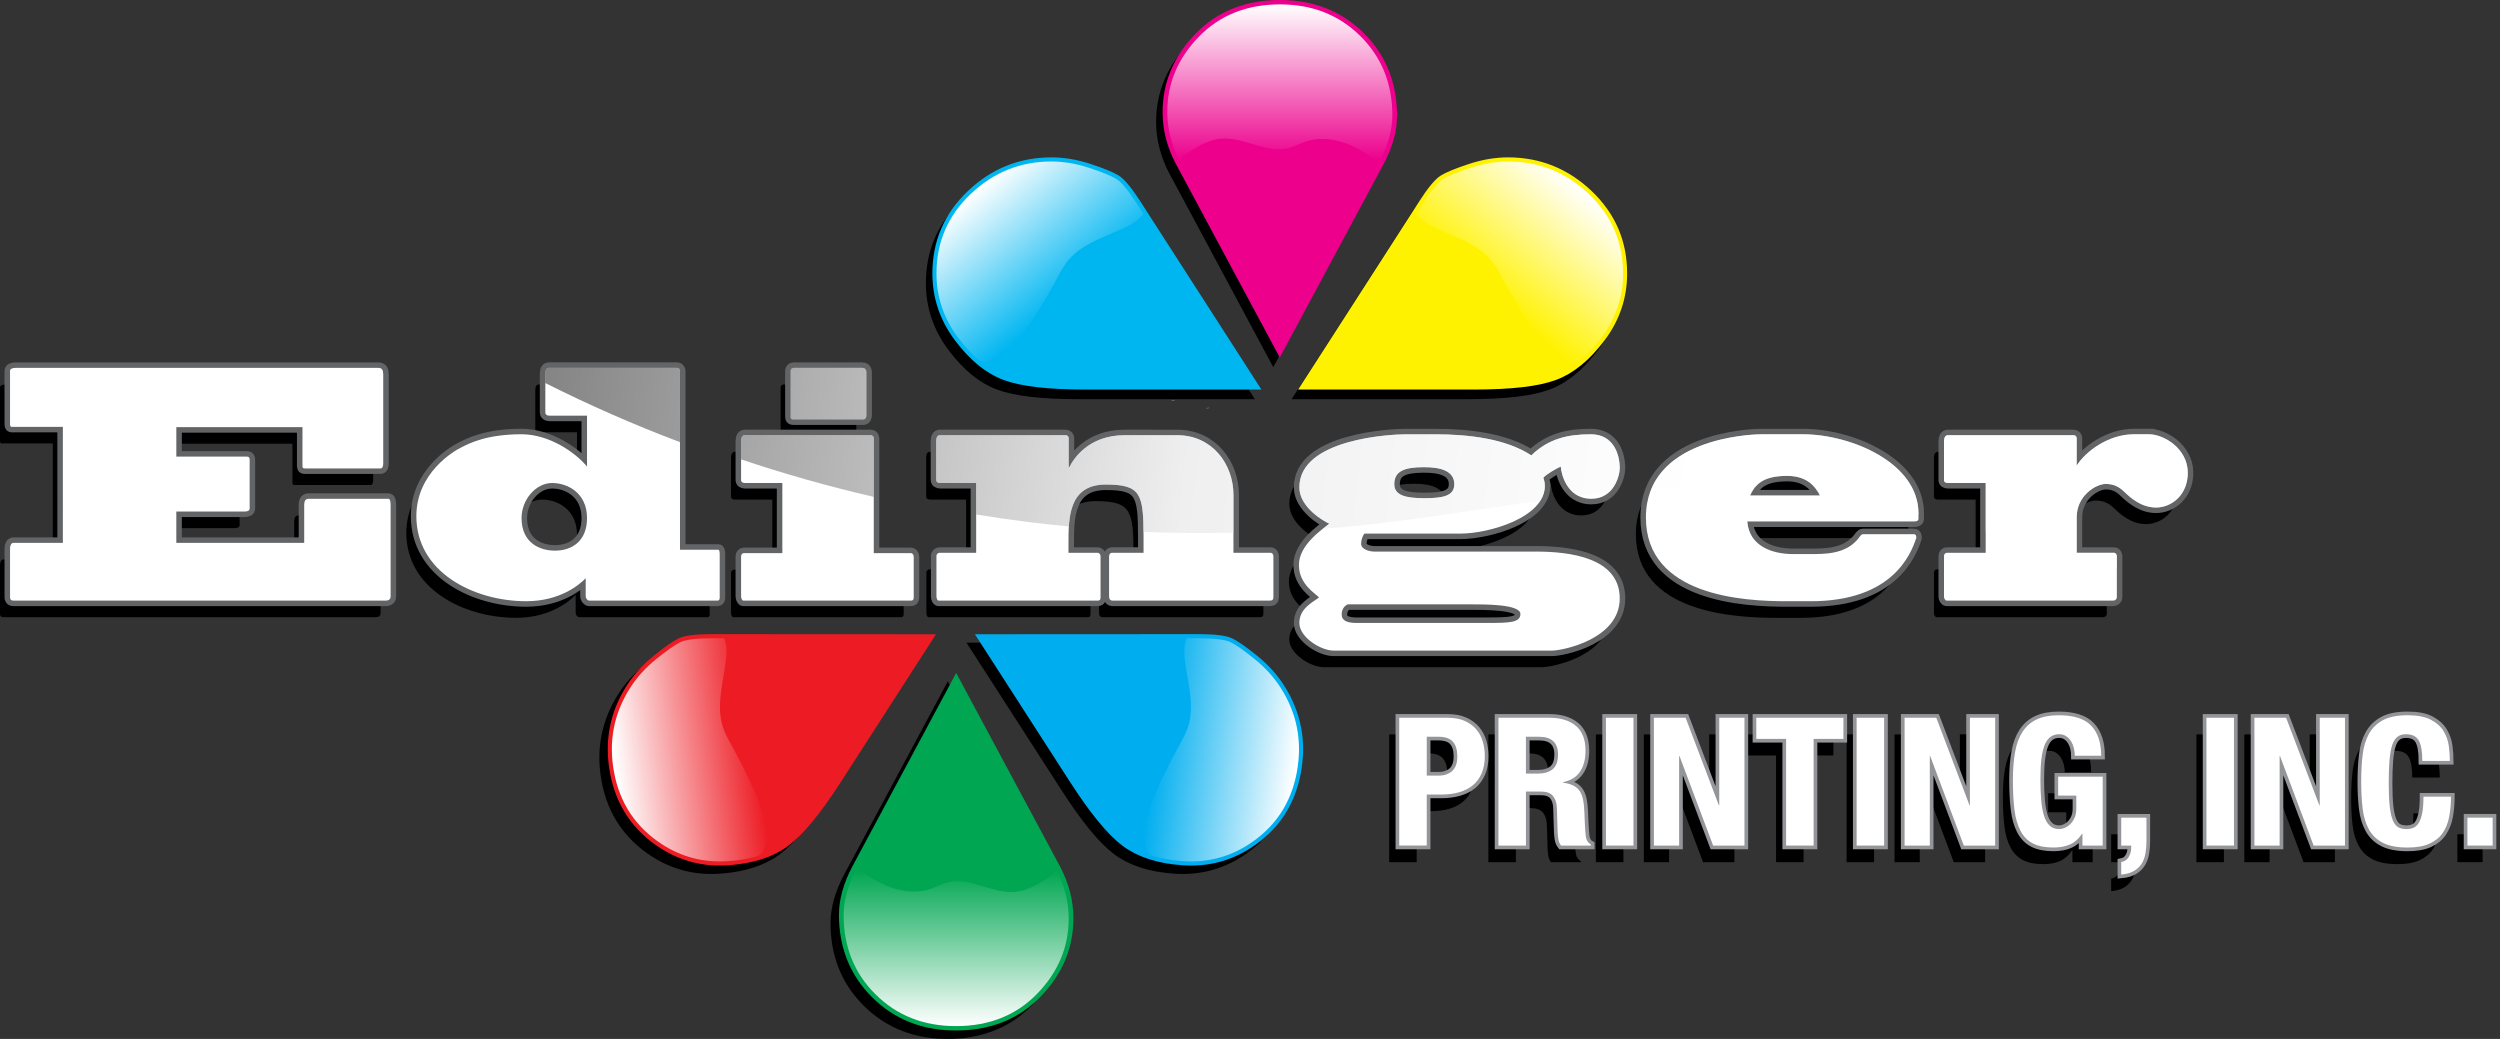 <!-- Generator: Adobe Illustrator 18.1.1, SVG Export Plug-In  -->
<svg version="1.1"
	 xmlns="http://www.w3.org/2000/svg" xmlns:xlink="http://www.w3.org/1999/xlink" xmlns:a="http://ns.adobe.com/AdobeSVGViewerExtensions/3.0/"
	 x="0px" y="0px" width="223.4px" height="92.837px" viewBox="0 0 223.4 92.837" enable-background="new 0 0 223.4 92.837"
	 xml:space="preserve">
<rect x="0" y="0" width="223.4" height="92.837" fill="#333333" stroke="none"/>
<defs>
</defs>
<g>
	<path d="M128.439,65.623c0.626,0,1.152,0.099,1.579,0.296c0.427,0.198,0.771,0.456,1.033,0.776
		c0.262,0.319,0.449,0.686,0.563,1.096c0.113,0.41,0.17,0.829,0.17,1.255c0,0.587-0.094,1.099-0.281,1.536s-0.45,0.794-0.785,1.071
		c-0.336,0.277-0.743,0.485-1.221,0.624c-0.479,0.139-1.008,0.208-1.588,0.208h-1.314v4.559h-2.459V65.623H128.439z M127.688,70.79
		c0.489,0,0.885-0.139,1.187-0.416c0.301-0.277,0.452-0.709,0.452-1.296c0-0.575-0.131-1.013-0.393-1.312
		c-0.262-0.298-0.7-0.447-1.314-0.447h-1.024v3.471H127.688z"/>
	<path d="M137.54,65.623c1.024,0,1.82,0.243,2.39,0.729s0.854,1.224,0.854,2.215c0,0.768-0.165,1.395-0.495,1.88
		s-0.842,0.797-1.536,0.936v0.032c0.614,0.085,1.064,0.271,1.349,0.56s0.461,0.752,0.529,1.392c0.022,0.213,0.04,0.445,0.051,0.695
		c0.012,0.251,0.023,0.531,0.034,0.84c0.023,0.608,0.058,1.072,0.103,1.392c0.068,0.32,0.217,0.539,0.444,0.656v0.096h-2.663
		c-0.126-0.16-0.205-0.344-0.239-0.552s-0.058-0.424-0.068-0.647l-0.068-2.191c-0.023-0.448-0.143-0.8-0.358-1.056
		c-0.217-0.256-0.581-0.384-1.093-0.384h-1.314v4.83h-2.459V65.623H137.54z M136.481,70.614c0.592,0,1.047-0.131,1.365-0.393
		c0.318-0.261,0.479-0.701,0.479-1.319c0-1.056-0.569-1.583-1.708-1.583h-1.16v3.295H136.481z"/>
	<path d="M142.61,65.623h2.458v11.421h-2.458V65.623z"/>
	<path d="M152.699,73.445h0.034v-7.822h2.254v11.421h-2.8l-3.005-7.998h-0.034v7.998h-2.254V65.623h2.834L152.699,73.445z"/>
	<path d="M163.831,67.51h-2.663v9.533h-2.459V67.51h-2.663v-1.888h7.785V67.51z"/>
	<path d="M165.01,65.623h2.458v11.421h-2.458V65.623z"/>
	<path d="M175.1,73.445h0.034v-7.822h2.254v11.421h-2.8l-3.005-7.998h-0.034v7.998h-2.254V65.623h2.834L175.1,73.445z"/>
	<path d="M184.431,68.358c-0.052-0.224-0.135-0.429-0.248-0.615c-0.114-0.187-0.259-0.342-0.436-0.464
		c-0.177-0.123-0.39-0.185-0.64-0.185c-0.593,0-1.02,0.31-1.281,0.928c-0.262,0.619-0.393,1.643-0.393,3.071
		c0,0.683,0.023,1.301,0.068,1.855c0.046,0.555,0.128,1.026,0.248,1.416c0.119,0.389,0.29,0.688,0.512,0.896s0.51,0.312,0.862,0.312
		c0.147,0,0.311-0.037,0.486-0.112c0.177-0.074,0.342-0.186,0.495-0.335c0.154-0.149,0.282-0.339,0.385-0.568
		s0.153-0.498,0.153-0.808v-1.168h-1.622v-1.695H187v6.158h-1.81v-1.056h-0.034c-0.297,0.448-0.652,0.766-1.067,0.952
		c-0.416,0.186-0.913,0.279-1.494,0.279c-0.751,0-1.363-0.122-1.835-0.368c-0.473-0.245-0.843-0.623-1.11-1.135
		c-0.268-0.513-0.446-1.145-0.537-1.896c-0.092-0.752-0.137-1.624-0.137-2.615c0-0.96,0.065-1.803,0.196-2.527
		c0.131-0.726,0.355-1.33,0.674-1.815c0.319-0.485,0.74-0.851,1.264-1.096s1.178-0.368,1.964-0.368c1.343,0,2.311,0.312,2.902,0.936
		s0.888,1.518,0.888,2.68h-2.356C184.507,68.8,184.481,68.581,184.431,68.358z"/>
	<path d="M190.909,76.627c0,0.395-0.031,0.771-0.094,1.128c-0.063,0.357-0.18,0.666-0.351,0.928
		c-0.171,0.261-0.401,0.475-0.691,0.64s-0.663,0.27-1.118,0.312v-1.119c0.296-0.054,0.518-0.203,0.666-0.448
		c0.147-0.245,0.222-0.518,0.222-0.815v-0.208h-0.888v-2.495h2.254V76.627z"/>
	<path d="M196.27,65.623h2.458v11.421h-2.458V65.623z"/>
	<path d="M206.359,73.445h0.034v-7.822h2.254v11.421h-2.8l-3.005-7.998h-0.034v7.998h-2.254V65.623h2.834L206.359,73.445z"/>
	<path d="M215.246,67.663c-0.211-0.379-0.595-0.568-1.152-0.568c-0.308,0-0.561,0.078-0.76,0.232s-0.356,0.405-0.47,0.752
		c-0.114,0.347-0.193,0.8-0.239,1.359c-0.045,0.56-0.068,1.245-0.068,2.055c0,0.864,0.031,1.562,0.095,2.096
		c0.062,0.533,0.159,0.946,0.29,1.24c0.131,0.293,0.296,0.49,0.495,0.592c0.199,0.101,0.43,0.151,0.691,0.151
		c0.216,0,0.418-0.034,0.605-0.104c0.188-0.069,0.351-0.208,0.487-0.416s0.244-0.501,0.324-0.88
		c0.079-0.379,0.119-0.877,0.119-1.495h2.459c0,0.618-0.052,1.205-0.154,1.759c-0.102,0.555-0.293,1.04-0.571,1.456
		c-0.279,0.416-0.672,0.741-1.179,0.976c-0.506,0.234-1.163,0.352-1.972,0.352c-0.922,0-1.656-0.139-2.202-0.416
		c-0.547-0.277-0.965-0.677-1.255-1.199s-0.479-1.146-0.563-1.871c-0.085-0.726-0.128-1.525-0.128-2.399
		c0-0.864,0.043-1.661,0.128-2.392s0.273-1.356,0.563-1.88c0.29-0.521,0.708-0.93,1.255-1.224c0.546-0.293,1.28-0.439,2.202-0.439
		c0.877,0,1.568,0.134,2.074,0.4c0.507,0.267,0.885,0.604,1.136,1.016c0.25,0.41,0.407,0.853,0.47,1.327s0.094,0.92,0.094,1.336
		h-2.459C215.561,68.646,215.456,68.04,215.246,67.663z"/>
	<path d="M221.845,77.043h-2.254v-2.495h2.254V77.043z"/>
</g>
<g>
	<path d="M32.898,34.357c0.351,0,0.449,0.194,0.449,0.61v7.903c0,0.277-0.058,0.472-0.253,0.472h-6.709
		c-0.136,0-0.254,0-0.254-0.194v-3.494H14.86v2.634h6.279c0.195,0,0.273,0.056,0.273,0.277v4.354c0,0.222-0.234,0.277-0.468,0.277
		H14.86v2.801h11.428v-3.383c0-0.25,0.058-0.555,0.37-0.555h7.138c0.136,0,0.214,0.139,0.214,0.527v8.18
		c0,0.194-0.078,0.388-0.449,0.388H0.487C0.234,55.154,0,55.182,0,54.849v-4.381c0-0.25,0.117-0.472,0.292-0.472h4.427V39.625H0.273
		C0.117,39.625,0,39.681,0,39.348v-4.742c0-0.139,0.195-0.249,0.487-0.249H32.898z"/>
	<path d="M51.559,38.627h-3.374c-0.214,0-0.351-0.111-0.351-0.277v-3.466c0-0.361,0.117-0.527,0.312-0.527h11.448
		c0.175,0,0.273,0.139,0.273,0.277v15.972h3.412c0.098,0,0.137,0.139,0.137,0.416v3.882c0,0.139-0.058,0.249-0.176,0.249H51.754
		c-0.136,0-0.312-0.166-0.312-0.416v-1.581c-0.546,0.555-2.262,2.052-5.324,2.052c-4.661,0-9.809-2.579-9.809-7.598
		c0-3.854,3.335-5.823,4.037-6.156c0.702-0.361,2.262-1.165,5.363-1.165c2.477,0,4.817,1.636,5.851,2.884V38.627z M45.708,47.778
		c0,2.218,1.619,2.911,2.984,2.911c1.501,0,2.867-0.832,2.867-2.911c0-2.274-1.775-3.134-3.12-3.134
		C46.976,44.644,45.708,46.142,45.708,47.778z"/>
	<path d="M80.498,50.912c0.156,0,0.253,0.166,0.253,0.305v3.66c0,0.222-0.097,0.277-0.253,0.277H65.521
		c-0.117,0-0.195-0.249-0.195-0.388v-3.577c0-0.166,0.136-0.277,0.234-0.277h3.452v-6.267h-3.335c-0.214,0-0.351-0.083-0.351-0.277
		v-3.466c0-0.332,0.117-0.527,0.312-0.527H76.93c0.156,0,0.254,0.139,0.254,0.277v10.26H80.498z M76.15,34.357
		c0.214,0,0.371,0.111,0.371,0.416v3.827c0,0.166-0.078,0.36-0.273,0.36h-6.24c-0.156,0-0.253-0.027-0.253-0.222v-4.132
		c0-0.111,0.097-0.249,0.273-0.249H76.15z"/>
	<path d="M104.313,40.374c3.062,0,5.012,2.523,5.012,5.352v5.158h3.316c0.195,0,0.253,0.194,0.253,0.305v3.66
		c0,0.249-0.117,0.305-0.351,0.305H98.521c-0.234,0-0.312-0.166-0.312-0.444v-3.494c0-0.194,0.097-0.333,0.253-0.333h2.827v-1.415
		c0-3.854-0.234-4.686-3.373-4.686c-3.335,0-3.335,2.995-3.335,5.296v0.804h2.613c0.156,0,0.253,0.166,0.253,0.305v3.688
		c0,0.222-0.097,0.277-0.253,0.277H82.978c-0.117,0-0.195-0.194-0.195-0.388v-3.605c0-0.166,0.156-0.277,0.253-0.277h3.296v-6.239
		h-3.199c-0.214,0-0.37-0.083-0.37-0.277v-3.466c0-0.332,0.117-0.527,0.312-0.527h11.272c0.156,0,0.254,0.139,0.254,0.277v2.579
		h0.058c0.331-0.666,1.658-2.856,4.934-2.856H104.313z"/>
	<path d="M127.323,40.291c3.003,0,6.338,0.388,8.62,1.885c1.56-1.525,3.315-1.885,5.324-1.885c2.009,0,2.574,1.775,2.574,3.022
		c0,0.693-0.527,2.745-2.535,2.745c-2.301,0-2.73-2.468-2.73-2.884c-0.351,0.139-1.307,0.693-1.56,0.998
		c0.058,0.166,0.136,0.444,0.136,0.721c0,2.856-5.051,4.271-7.527,4.271h-8.6c-0.117,0.166-0.293,0.471-0.293,0.915
		c0,0.555,0.878,0.694,1.17,0.694h14.47c2.906,0,7.469,0.499,7.469,4.187c0,3.633-5.09,4.659-6.046,4.659h-19.521
		c-1.151,0-3.062-1.192-3.062-2.468c0-1.276,1.151-1.83,1.755-2.274c-0.253-0.333-1.794-1.137-1.794-2.911
		c0-1.775,2.029-3.134,2.711-3.688c-0.449-0.194-2.672-1.442-2.672-3.245c0-4.381,8.327-4.741,9.498-4.741H127.323z M119.522,55.487
		c-0.214,0.111-0.527,0.36-0.527,0.915c0,0.554,0.507,0.749,1.346,0.749h11.583c2.086,0,3.042-0.028,3.042-0.804
		c0-0.887-3.276-0.86-4.485-0.86H119.522z M123.696,44.755c0,0.999,1.034,1.248,2.691,1.248c1.638,0,2.672-0.194,2.672-1.248
		c0-1.248-1.326-1.525-2.71-1.525C124.573,43.231,123.696,43.591,123.696,44.755z"/>
	<path d="M158.759,55.21c-3.803,0-12.578-0.444-12.578-7.487c0-7.071,9.322-7.431,10.336-7.431h3.705
		c4.232,0,10.316,2.523,10.316,7.071v0.499c0,0.139-0.117,0.222-0.429,0.222h-14.86c0.156,2.191,2.203,2.911,4.075,2.911h1.931
		c1.716,0,3.159-0.277,4.096-1.636c0.078-0.083,0.156-0.139,0.214-0.139h4.583c0.175,0,0.214,0.249,0.195,0.333
		c-0.488,1.47-2.125,5.657-9.439,5.657H158.759z M161.723,45.754c-0.409-0.832-1.17-1.747-2.925-1.747
		c-2.281,0-2.886,0.86-3.296,1.747H161.723z"/>
	<path d="M191.131,40.291c1.365,0,3.471,1.303,3.471,3.438c0,1.997-1.463,3.106-2.828,3.106c-1.346,0-2.301-0.887-2.828-1.386
		c-0.526-0.527-1.053-0.721-1.677-0.721c-0.878,0-2.594,1.053-2.594,2.967v3.189h3.354c0.136,0,0.234,0.166,0.234,0.305v3.66
		c0,0.194-0.175,0.305-0.312,0.305h-14.899c-0.117,0-0.234-0.194-0.234-0.333v-3.66c0-0.166,0.136-0.277,0.234-0.277h3.491v-6.239
		h-3.374c-0.214,0-0.351-0.083-0.351-0.277v-3.466c0-0.332,0.136-0.527,0.331-0.527h11.272c0.156,0,0.254,0.139,0.254,0.277v2.44
		c0.799-1.276,2.847-2.801,5.109-2.801H191.131z"/>
</g>
<linearGradient id="SVGID_1_" gradientUnits="userSpaceOnUse" x1="105.021" y1="35.759" x2="104.666" y2="35.759">
	<stop  offset="0" style="stop-color:#FFFFFF;stop-opacity:0"/>
	<stop  offset="1" style="stop-color:#FFFFFF"/>
</linearGradient>
<path fill="url(#SVGID_1_)" d="M104.973,35.722c0.031,0.049,0.048,0.074,0.048,0.074s-0.126,0-0.355,0"/>
<path stroke="#000000" stroke-width="0.657" d="M86.968,57.757l8.175,12.692c1.784,2.77,3.316,4.643,4.602,5.611
	c1.285,0.969,3.009,1.53,5.174,1.682c2.159,0.156,4.132-0.342,5.913-1.489c2.36-1.52,3.803-3.668,4.329-6.44
	c0.527-2.773,0.038-5.327-1.466-7.663c-0.601-0.932-1.376-1.784-2.328-2.552c-0.951-0.768-1.665-1.271-2.143-1.5
	c-0.477-0.232-1.417-0.346-2.824-0.351L86.968,57.757z"/>
<path stroke="#000000" stroke-width="0.657" d="M84.695,61.581l8.991,16.759c0.771,1.456,1.153,2.942,1.153,4.466
	c0,2.557-0.942,4.816-2.831,6.77c-1.887,1.952-4.332,2.932-7.34,2.932c-2.9,0-5.315-0.95-7.234-2.853
	c-1.923-1.903-2.888-4.292-2.888-7.161c0-1.315,0.387-2.698,1.155-4.154L84.695,61.581z"/>
<path stroke="#000000" stroke-width="0.657" d="M82.286,57.757l-8.175,12.692c-1.784,2.77-3.316,4.643-4.602,5.611
	c-1.285,0.969-3.009,1.53-5.174,1.682c-2.159,0.156-4.132-0.342-5.913-1.489c-2.36-1.52-3.803-3.668-4.329-6.44
	c-0.527-2.773-0.038-5.327,1.466-7.663c0.601-0.932,1.376-1.784,2.328-2.552c0.951-0.768,1.665-1.271,2.143-1.5
	c0.477-0.232,1.417-0.346,2.824-0.351L82.286,57.757z"/>
<g>
	<path stroke="#000000" stroke-width="0.657" d="M113.782,32.118l-8.991-16.759c-0.771-1.456-1.153-2.942-1.153-4.466
		c0-2.557,0.942-4.816,2.831-6.77c1.887-1.952,4.332-2.932,7.34-2.932c2.9,0,5.315,0.95,7.234,2.853
		c1.923,1.903,2.888,4.292,2.888,7.161c0,1.315-0.387,2.698-1.155,4.154L113.782,32.118z"/>
	<path stroke="#000000" stroke-width="0.657" d="M111.537,35.344H96.44c-3.294,0-5.7-0.274-7.209-0.83
		c-1.51-0.555-2.916-1.701-4.215-3.439c-1.3-1.731-1.95-3.659-1.95-5.777c0-2.807,1.024-5.183,3.07-7.127
		c2.046-1.944,4.457-2.917,7.236-2.917c1.109,0,2.245,0.191,3.405,0.575c1.161,0.384,1.97,0.712,2.421,0.989
		c0.453,0.275,1.058,1.004,1.824,2.184L111.537,35.344z"/>
	<path stroke="#000000" stroke-width="0.657" d="M116.022,35.344h15.097c3.294,0,5.7-0.274,7.209-0.83
		c1.51-0.555,2.916-1.701,4.215-3.439c1.3-1.731,1.95-3.659,1.95-5.777c0-2.807-1.024-5.183-3.07-7.127
		c-2.046-1.944-4.457-2.917-7.236-2.917c-1.109,0-2.245,0.191-3.405,0.575c-1.161,0.384-1.97,0.712-2.421,0.989
		c-0.453,0.275-1.058,1.004-1.824,2.184L116.022,35.344z"/>
</g>
<g>
	<path stroke="#939598" stroke-width="0.657" d="M129.338,64.139c0.626,0,1.152,0.099,1.579,0.296
		c0.427,0.198,0.771,0.456,1.033,0.776c0.262,0.319,0.449,0.686,0.563,1.096c0.113,0.41,0.17,0.829,0.17,1.255
		c0,0.587-0.094,1.099-0.281,1.536s-0.45,0.794-0.785,1.071c-0.336,0.277-0.743,0.485-1.221,0.624
		c-0.479,0.139-1.008,0.208-1.588,0.208h-1.314v4.559h-2.459V64.139H129.338z M128.587,69.306c0.489,0,0.885-0.139,1.187-0.416
		c0.301-0.277,0.452-0.709,0.452-1.296c0-0.575-0.131-1.013-0.393-1.312c-0.262-0.298-0.7-0.447-1.314-0.447h-1.024v3.471H128.587z"
		/>
	<path stroke="#939598" stroke-width="0.657" d="M138.438,64.139c1.024,0,1.82,0.243,2.39,0.729s0.854,1.224,0.854,2.215
		c0,0.768-0.165,1.395-0.495,1.88s-0.842,0.797-1.536,0.936v0.032c0.614,0.085,1.064,0.271,1.349,0.56s0.461,0.752,0.529,1.392
		c0.022,0.213,0.04,0.445,0.051,0.695c0.012,0.251,0.023,0.531,0.034,0.84c0.023,0.608,0.058,1.072,0.103,1.392
		c0.068,0.32,0.217,0.539,0.444,0.656v0.096h-2.663c-0.126-0.16-0.205-0.344-0.239-0.552s-0.058-0.424-0.068-0.647l-0.068-2.191
		c-0.023-0.448-0.143-0.8-0.358-1.056c-0.217-0.256-0.581-0.384-1.093-0.384h-1.314v4.83h-2.459V64.139H138.438z M137.38,69.13
		c0.592,0,1.047-0.131,1.365-0.393c0.318-0.261,0.479-0.701,0.479-1.319c0-1.056-0.569-1.583-1.708-1.583h-1.16v3.295H137.38z"/>
	<path stroke="#939598" stroke-width="0.657" d="M143.509,64.139h2.458V75.56h-2.458V64.139z"/>
	<path stroke="#939598" stroke-width="0.657" d="M153.598,71.961h0.034v-7.822h2.254V75.56h-2.8l-3.005-7.998h-0.034v7.998h-2.254
		V64.139h2.834L153.598,71.961z"/>
	<path stroke="#939598" stroke-width="0.657" d="M164.729,66.027h-2.663v9.533h-2.459v-9.533h-2.663v-1.888h7.785V66.027z"/>
	<path stroke="#939598" stroke-width="0.657" d="M165.908,64.139h2.458V75.56h-2.458V64.139z"/>
	<path stroke="#939598" stroke-width="0.657" d="M175.998,71.961h0.034v-7.822h2.254V75.56h-2.8l-3.005-7.998h-0.034v7.998h-2.254
		V64.139h2.834L175.998,71.961z"/>
	<path stroke="#939598" stroke-width="0.657" d="M185.329,66.874c-0.052-0.224-0.135-0.429-0.248-0.615
		c-0.114-0.187-0.259-0.342-0.436-0.464c-0.177-0.123-0.39-0.185-0.64-0.185c-0.593,0-1.02,0.31-1.281,0.928
		c-0.262,0.619-0.393,1.643-0.393,3.071c0,0.683,0.023,1.301,0.068,1.855c0.046,0.555,0.128,1.026,0.248,1.416
		c0.119,0.389,0.29,0.688,0.512,0.896s0.51,0.312,0.862,0.312c0.147,0,0.311-0.037,0.486-0.112c0.177-0.074,0.342-0.186,0.495-0.335
		c0.154-0.149,0.282-0.339,0.385-0.568s0.153-0.498,0.153-0.808v-1.168h-1.622v-1.695h3.979v6.158h-1.81v-1.056h-0.034
		c-0.297,0.448-0.652,0.766-1.067,0.952c-0.416,0.186-0.913,0.279-1.494,0.279c-0.751,0-1.363-0.122-1.835-0.368
		c-0.473-0.245-0.843-0.623-1.11-1.135c-0.268-0.513-0.446-1.145-0.537-1.896c-0.092-0.752-0.137-1.624-0.137-2.615
		c0-0.96,0.065-1.803,0.196-2.527c0.131-0.726,0.355-1.33,0.674-1.815c0.319-0.485,0.74-0.851,1.264-1.096s1.178-0.368,1.964-0.368
		c1.343,0,2.311,0.312,2.902,0.936s0.888,1.518,0.888,2.68h-2.356C185.405,67.317,185.38,67.098,185.329,66.874z"/>
	<path stroke="#939598" stroke-width="0.657" d="M191.808,75.144c0,0.395-0.031,0.771-0.094,1.128
		c-0.063,0.357-0.18,0.666-0.351,0.928c-0.171,0.261-0.401,0.475-0.691,0.64s-0.663,0.27-1.118,0.312v-1.119
		c0.296-0.054,0.518-0.203,0.666-0.448c0.147-0.245,0.222-0.518,0.222-0.815V75.56h-0.888v-2.495h2.254V75.144z"/>
	<path stroke="#939598" stroke-width="0.657" d="M197.169,64.139h2.458V75.56h-2.458V64.139z"/>
	<path stroke="#939598" stroke-width="0.657" d="M207.258,71.961h0.034v-7.822h2.254V75.56h-2.8l-3.005-7.998h-0.034v7.998h-2.254
		V64.139h2.834L207.258,71.961z"/>
	<path stroke="#939598" stroke-width="0.657" d="M216.144,66.179c-0.211-0.379-0.595-0.568-1.152-0.568
		c-0.308,0-0.561,0.078-0.76,0.232s-0.356,0.405-0.47,0.752c-0.114,0.347-0.193,0.8-0.239,1.359
		c-0.045,0.56-0.068,1.245-0.068,2.055c0,0.864,0.031,1.562,0.095,2.096c0.062,0.533,0.159,0.946,0.29,1.24
		c0.131,0.293,0.296,0.49,0.495,0.592c0.199,0.101,0.43,0.151,0.691,0.151c0.216,0,0.418-0.034,0.605-0.104
		c0.188-0.069,0.351-0.208,0.487-0.416s0.244-0.501,0.324-0.88c0.079-0.379,0.119-0.877,0.119-1.495h2.459
		c0,0.618-0.052,1.205-0.154,1.759c-0.102,0.555-0.293,1.04-0.571,1.456c-0.279,0.416-0.672,0.741-1.179,0.976
		c-0.506,0.234-1.163,0.352-1.972,0.352c-0.922,0-1.656-0.139-2.202-0.416c-0.547-0.277-0.965-0.677-1.255-1.199
		s-0.479-1.146-0.563-1.871c-0.085-0.726-0.128-1.525-0.128-2.399c0-0.864,0.043-1.661,0.128-2.392s0.273-1.356,0.563-1.88
		c0.29-0.521,0.708-0.93,1.255-1.224c0.546-0.293,1.28-0.439,2.202-0.439c0.877,0,1.568,0.134,2.074,0.4
		c0.507,0.267,0.885,0.604,1.136,1.016c0.25,0.41,0.407,0.853,0.47,1.327s0.094,0.92,0.094,1.336h-2.459
		C216.46,67.163,216.354,66.557,216.144,66.179z"/>
	<path stroke="#939598" stroke-width="0.657" d="M222.743,75.56h-2.254v-2.495h2.254V75.56z"/>
</g>
<g>
	<path fill="#FFFFFF" d="M129.338,64.139c0.626,0,1.152,0.099,1.579,0.296c0.427,0.198,0.771,0.456,1.033,0.776
		c0.262,0.319,0.449,0.686,0.563,1.096c0.113,0.41,0.17,0.829,0.17,1.255c0,0.587-0.094,1.099-0.281,1.536s-0.45,0.794-0.785,1.071
		c-0.336,0.277-0.743,0.485-1.221,0.624c-0.479,0.139-1.008,0.208-1.588,0.208h-1.314v4.559h-2.459V64.139H129.338z M128.587,69.306
		c0.489,0,0.885-0.139,1.187-0.416c0.301-0.277,0.452-0.709,0.452-1.296c0-0.575-0.131-1.013-0.393-1.312
		c-0.262-0.298-0.7-0.447-1.314-0.447h-1.024v3.471H128.587z"/>
	<path fill="#FFFFFF" d="M138.438,64.139c1.024,0,1.82,0.243,2.39,0.729s0.854,1.224,0.854,2.215c0,0.768-0.165,1.395-0.495,1.88
		s-0.842,0.797-1.536,0.936v0.032c0.614,0.085,1.064,0.271,1.349,0.56s0.461,0.752,0.529,1.392c0.022,0.213,0.04,0.445,0.051,0.695
		c0.012,0.251,0.023,0.531,0.034,0.84c0.023,0.608,0.058,1.072,0.103,1.392c0.068,0.32,0.217,0.539,0.444,0.656v0.096h-2.663
		c-0.126-0.16-0.205-0.344-0.239-0.552s-0.058-0.424-0.068-0.647l-0.068-2.191c-0.023-0.448-0.143-0.8-0.358-1.056
		c-0.217-0.256-0.581-0.384-1.093-0.384h-1.314v4.83h-2.459V64.139H138.438z M137.38,69.13c0.592,0,1.047-0.131,1.365-0.393
		c0.318-0.261,0.479-0.701,0.479-1.319c0-1.056-0.569-1.583-1.708-1.583h-1.16v3.295H137.38z"/>
	<path fill="#FFFFFF" d="M143.509,64.139h2.458V75.56h-2.458V64.139z"/>
	<path fill="#FFFFFF" d="M153.598,71.961h0.034v-7.822h2.254V75.56h-2.8l-3.005-7.998h-0.034v7.998h-2.254V64.139h2.834
		L153.598,71.961z"/>
	<path fill="#FFFFFF" d="M164.729,66.027h-2.663v9.533h-2.459v-9.533h-2.663v-1.888h7.785V66.027z"/>
	<path fill="#FFFFFF" d="M165.908,64.139h2.458V75.56h-2.458V64.139z"/>
	<path fill="#FFFFFF" d="M175.998,71.961h0.034v-7.822h2.254V75.56h-2.8l-3.005-7.998h-0.034v7.998h-2.254V64.139h2.834
		L175.998,71.961z"/>
	<path fill="#FFFFFF" d="M185.329,66.874c-0.052-0.224-0.135-0.429-0.248-0.615c-0.114-0.187-0.259-0.342-0.436-0.464
		c-0.177-0.123-0.39-0.185-0.64-0.185c-0.593,0-1.02,0.31-1.281,0.928c-0.262,0.619-0.393,1.643-0.393,3.071
		c0,0.683,0.023,1.301,0.068,1.855c0.046,0.555,0.128,1.026,0.248,1.416c0.119,0.389,0.29,0.688,0.512,0.896s0.51,0.312,0.862,0.312
		c0.147,0,0.311-0.037,0.486-0.112c0.177-0.074,0.342-0.186,0.495-0.335c0.154-0.149,0.282-0.339,0.385-0.568
		s0.153-0.498,0.153-0.808v-1.168h-1.622v-1.695h3.979v6.158h-1.81v-1.056h-0.034c-0.297,0.448-0.652,0.766-1.067,0.952
		c-0.416,0.186-0.913,0.279-1.494,0.279c-0.751,0-1.363-0.122-1.835-0.368c-0.473-0.245-0.843-0.623-1.11-1.135
		c-0.268-0.513-0.446-1.145-0.537-1.896c-0.092-0.752-0.137-1.624-0.137-2.615c0-0.96,0.065-1.803,0.196-2.527
		c0.131-0.726,0.355-1.33,0.674-1.815c0.319-0.485,0.74-0.851,1.264-1.096s1.178-0.368,1.964-0.368c1.343,0,2.311,0.312,2.902,0.936
		s0.888,1.518,0.888,2.68h-2.356C185.405,67.317,185.38,67.098,185.329,66.874z"/>
	<path fill="#FFFFFF" d="M191.808,75.144c0,0.395-0.031,0.771-0.094,1.128c-0.063,0.357-0.18,0.666-0.351,0.928
		c-0.171,0.261-0.401,0.475-0.691,0.64s-0.663,0.27-1.118,0.312v-1.119c0.296-0.054,0.518-0.203,0.666-0.448
		c0.147-0.245,0.222-0.518,0.222-0.815V75.56h-0.888v-2.495h2.254V75.144z"/>
	<path fill="#FFFFFF" d="M197.169,64.139h2.458V75.56h-2.458V64.139z"/>
	<path fill="#FFFFFF" d="M207.258,71.961h0.034v-7.822h2.254V75.56h-2.8l-3.005-7.998h-0.034v7.998h-2.254V64.139h2.834
		L207.258,71.961z"/>
	<path fill="#FFFFFF" d="M216.144,66.179c-0.211-0.379-0.595-0.568-1.152-0.568c-0.308,0-0.561,0.078-0.76,0.232
		s-0.356,0.405-0.47,0.752c-0.114,0.347-0.193,0.8-0.239,1.359c-0.045,0.56-0.068,1.245-0.068,2.055
		c0,0.864,0.031,1.562,0.095,2.096c0.062,0.533,0.159,0.946,0.29,1.24c0.131,0.293,0.296,0.49,0.495,0.592
		c0.199,0.101,0.43,0.151,0.691,0.151c0.216,0,0.418-0.034,0.605-0.104c0.188-0.069,0.351-0.208,0.487-0.416s0.244-0.501,0.324-0.88
		c0.079-0.379,0.119-0.877,0.119-1.495h2.459c0,0.618-0.052,1.205-0.154,1.759c-0.102,0.555-0.293,1.04-0.571,1.456
		c-0.279,0.416-0.672,0.741-1.179,0.976c-0.506,0.234-1.163,0.352-1.972,0.352c-0.922,0-1.656-0.139-2.202-0.416
		c-0.547-0.277-0.965-0.677-1.255-1.199s-0.479-1.146-0.563-1.871c-0.085-0.726-0.128-1.525-0.128-2.399
		c0-0.864,0.043-1.661,0.128-2.392s0.273-1.356,0.563-1.88c0.29-0.521,0.708-0.93,1.255-1.224c0.546-0.293,1.28-0.439,2.202-0.439
		c0.877,0,1.568,0.134,2.074,0.4c0.507,0.267,0.885,0.604,1.136,1.016c0.25,0.41,0.407,0.853,0.47,1.327s0.094,0.92,0.094,1.336
		h-2.459C216.46,67.163,216.354,66.557,216.144,66.179z"/>
	<path fill="#FFFFFF" d="M222.743,75.56h-2.254v-2.495h2.254V75.56z"/>
</g>
<g>
	<path stroke="#636466" stroke-width="0.986" d="M33.796,32.874c0.351,0,0.449,0.194,0.449,0.61v7.903
		c0,0.277-0.058,0.472-0.253,0.472h-6.709c-0.136,0-0.254,0-0.254-0.194V38.17H15.757v2.634h6.279c0.195,0,0.273,0.056,0.273,0.277
		v4.354c0,0.222-0.234,0.277-0.468,0.277h-6.085v2.801h11.428V45.13c0-0.25,0.058-0.555,0.37-0.555h7.138
		c0.136,0,0.214,0.139,0.214,0.527v8.18c0,0.194-0.078,0.388-0.449,0.388H1.385c-0.253,0-0.487,0.028-0.487-0.305v-4.381
		c0-0.25,0.117-0.472,0.292-0.472h4.427V38.142H1.17c-0.156,0-0.273,0.056-0.273-0.277v-4.742c0-0.139,0.195-0.249,0.487-0.249
		H33.796z"/>
	<path stroke="#636466" stroke-width="0.986" d="M52.456,37.144h-3.374c-0.214,0-0.351-0.111-0.351-0.277V33.4
		c0-0.361,0.117-0.527,0.312-0.527h11.448c0.175,0,0.273,0.139,0.273,0.277v15.972h3.412c0.098,0,0.137,0.139,0.137,0.416v3.882
		c0,0.139-0.058,0.249-0.176,0.249H52.651c-0.136,0-0.312-0.166-0.312-0.416v-1.581c-0.546,0.555-2.262,2.052-5.324,2.052
		c-4.661,0-9.809-2.579-9.809-7.598c0-3.854,3.335-5.823,4.037-6.156c0.702-0.361,2.262-1.165,5.363-1.165
		c2.477,0,4.817,1.636,5.851,2.884V37.144z M46.606,46.295c0,2.218,1.619,2.911,2.984,2.911c1.501,0,2.867-0.832,2.867-2.911
		c0-2.274-1.775-3.134-3.12-3.134C47.873,43.161,46.606,44.659,46.606,46.295z"/>
	<path stroke="#636466" stroke-width="0.986" d="M81.396,49.428c0.156,0,0.253,0.166,0.253,0.305v3.66
		c0,0.222-0.097,0.277-0.253,0.277H66.419c-0.117,0-0.195-0.249-0.195-0.388v-3.577c0-0.166,0.136-0.277,0.234-0.277h3.452v-6.267
		h-3.335c-0.214,0-0.351-0.083-0.351-0.277v-3.466c0-0.332,0.117-0.527,0.312-0.527h11.291c0.156,0,0.254,0.139,0.254,0.277v10.26
		H81.396z M77.047,32.874c0.214,0,0.371,0.111,0.371,0.416v3.827c0,0.166-0.078,0.36-0.273,0.36h-6.24
		c-0.156,0-0.253-0.027-0.253-0.222v-4.132c0-0.111,0.097-0.249,0.273-0.249H77.047z"/>
	<path stroke="#636466" stroke-width="0.986" d="M105.21,38.891c3.062,0,5.012,2.523,5.012,5.352V49.4h3.316
		c0.195,0,0.253,0.194,0.253,0.305v3.66c0,0.249-0.117,0.305-0.351,0.305H99.419c-0.234,0-0.312-0.166-0.312-0.444v-3.494
		c0-0.194,0.097-0.333,0.253-0.333h2.827v-1.415c0-3.854-0.234-4.686-3.373-4.686c-3.335,0-3.335,2.995-3.335,5.296V49.4h2.613
		c0.156,0,0.253,0.166,0.253,0.305v3.688c0,0.222-0.097,0.277-0.253,0.277H83.876c-0.117,0-0.195-0.194-0.195-0.388v-3.605
		c0-0.166,0.156-0.277,0.253-0.277h3.296v-6.239h-3.199c-0.214,0-0.37-0.083-0.37-0.277v-3.466c0-0.332,0.117-0.527,0.312-0.527
		h11.272c0.156,0,0.254,0.139,0.254,0.277v2.579h0.058c0.331-0.666,1.658-2.856,4.934-2.856H105.21z"/>
	<path stroke="#636466" stroke-width="0.986" d="M128.221,38.808c3.003,0,6.338,0.388,8.62,1.885
		c1.56-1.525,3.315-1.885,5.324-1.885c2.008,0,2.574,1.775,2.574,3.022c0,0.693-0.527,2.745-2.535,2.745
		c-2.301,0-2.73-2.468-2.73-2.884c-0.351,0.139-1.307,0.693-1.56,0.998c0.058,0.166,0.136,0.444,0.136,0.721
		c0,2.856-5.051,4.271-7.527,4.271h-8.6c-0.117,0.166-0.293,0.471-0.293,0.915c0,0.555,0.878,0.694,1.17,0.694h14.47
		c2.906,0,7.469,0.499,7.469,4.187c0,3.633-5.09,4.659-6.046,4.659h-19.521c-1.151,0-3.062-1.192-3.062-2.468
		c0-1.276,1.151-1.83,1.755-2.274c-0.253-0.333-1.794-1.137-1.794-2.911c0-1.775,2.029-3.134,2.711-3.688
		c-0.449-0.194-2.672-1.442-2.672-3.245c0-4.381,8.327-4.741,9.498-4.741H128.221z M120.42,54.004
		c-0.214,0.111-0.527,0.36-0.527,0.915c0,0.554,0.507,0.749,1.346,0.749h11.583c2.086,0,3.042-0.028,3.042-0.804
		c0-0.887-3.276-0.86-4.485-0.86H120.42z M124.594,43.272c0,0.999,1.034,1.248,2.691,1.248c1.638,0,2.672-0.194,2.672-1.248
		c0-1.248-1.326-1.525-2.71-1.525C125.471,41.747,124.594,42.107,124.594,43.272z"/>
	<path stroke="#636466" stroke-width="0.986" d="M159.656,53.726c-3.803,0-12.578-0.444-12.578-7.487
		c0-7.071,9.322-7.431,10.336-7.431h3.705c4.232,0,10.316,2.523,10.316,7.071v0.499c0,0.139-0.117,0.222-0.429,0.222h-14.86
		c0.156,2.191,2.203,2.911,4.075,2.911h1.931c1.716,0,3.159-0.277,4.096-1.636c0.078-0.083,0.156-0.139,0.214-0.139h4.583
		c0.175,0,0.214,0.249,0.195,0.333c-0.488,1.47-2.125,5.657-9.439,5.657H159.656z M162.62,44.271
		c-0.409-0.832-1.17-1.747-2.925-1.747c-2.281,0-2.886,0.86-3.296,1.747H162.62z"/>
	<path stroke="#636466" stroke-width="0.986" d="M192.029,38.808c1.365,0,3.471,1.303,3.471,3.438c0,1.997-1.463,3.106-2.828,3.106
		c-1.345,0-2.301-0.887-2.828-1.386c-0.526-0.527-1.053-0.721-1.677-0.721c-0.878,0-2.594,1.053-2.594,2.967V49.4h3.354
		c0.136,0,0.234,0.166,0.234,0.305v3.66c0,0.194-0.175,0.305-0.312,0.305h-14.899c-0.117,0-0.234-0.194-0.234-0.333v-3.66
		c0-0.166,0.136-0.277,0.234-0.277h3.491v-6.239h-3.374c-0.214,0-0.351-0.083-0.351-0.277v-3.466c0-0.332,0.136-0.527,0.331-0.527
		h11.272c0.156,0,0.254,0.139,0.254,0.277v2.44c0.799-1.276,2.847-2.801,5.109-2.801H192.029z"/>
</g>
<g>
	<path fill="#FFFFFF" d="M33.796,32.874c0.351,0,0.449,0.194,0.449,0.61v7.903c0,0.277-0.058,0.472-0.253,0.472h-6.709
		c-0.136,0-0.254,0-0.254-0.194V38.17H15.757v2.634h6.279c0.195,0,0.273,0.056,0.273,0.277v4.354c0,0.222-0.234,0.277-0.468,0.277
		h-6.085v2.801h11.428V45.13c0-0.25,0.058-0.555,0.37-0.555h7.138c0.136,0,0.214,0.139,0.214,0.527v8.18
		c0,0.194-0.078,0.388-0.449,0.388H1.385c-0.253,0-0.487,0.028-0.487-0.305v-4.381c0-0.25,0.117-0.472,0.292-0.472h4.427V38.142
		H1.17c-0.156,0-0.273,0.056-0.273-0.277v-4.742c0-0.139,0.195-0.249,0.487-0.249H33.796z"/>
	<path fill="#FFFFFF" d="M52.456,37.144h-3.374c-0.214,0-0.351-0.111-0.351-0.277V33.4c0-0.361,0.117-0.527,0.312-0.527h11.448
		c0.175,0,0.273,0.139,0.273,0.277v15.972h3.412c0.098,0,0.137,0.139,0.137,0.416v3.882c0,0.139-0.058,0.249-0.176,0.249H52.651
		c-0.136,0-0.312-0.166-0.312-0.416v-1.581c-0.546,0.555-2.262,2.052-5.324,2.052c-4.661,0-9.809-2.579-9.809-7.598
		c0-3.854,3.335-5.823,4.037-6.156c0.702-0.361,2.262-1.165,5.363-1.165c2.477,0,4.817,1.636,5.851,2.884V37.144z M46.606,46.295
		c0,2.218,1.619,2.911,2.984,2.911c1.501,0,2.867-0.832,2.867-2.911c0-2.274-1.775-3.134-3.12-3.134
		C47.873,43.161,46.606,44.659,46.606,46.295z"/>
	<path fill="#FFFFFF" d="M81.396,49.428c0.156,0,0.253,0.166,0.253,0.305v3.66c0,0.222-0.097,0.277-0.253,0.277H66.419
		c-0.117,0-0.195-0.249-0.195-0.388v-3.577c0-0.166,0.136-0.277,0.234-0.277h3.452v-6.267h-3.335c-0.214,0-0.351-0.083-0.351-0.277
		v-3.466c0-0.332,0.117-0.527,0.312-0.527h11.291c0.156,0,0.254,0.139,0.254,0.277v10.26H81.396z M77.047,32.874
		c0.214,0,0.371,0.111,0.371,0.416v3.827c0,0.166-0.078,0.36-0.273,0.36h-6.24c-0.156,0-0.253-0.027-0.253-0.222v-4.132
		c0-0.111,0.097-0.249,0.273-0.249H77.047z"/>
	<path fill="#FFFFFF" d="M105.21,38.891c3.062,0,5.012,2.523,5.012,5.352V49.4h3.316c0.195,0,0.253,0.194,0.253,0.305v3.66
		c0,0.249-0.117,0.305-0.351,0.305H99.419c-0.234,0-0.312-0.166-0.312-0.444v-3.494c0-0.194,0.097-0.333,0.253-0.333h2.827v-1.415
		c0-3.854-0.234-4.686-3.373-4.686c-3.335,0-3.335,2.995-3.335,5.296V49.4h2.613c0.156,0,0.253,0.166,0.253,0.305v3.688
		c0,0.222-0.097,0.277-0.253,0.277H83.876c-0.117,0-0.195-0.194-0.195-0.388v-3.605c0-0.166,0.156-0.277,0.253-0.277h3.296v-6.239
		h-3.199c-0.214,0-0.37-0.083-0.37-0.277v-3.466c0-0.332,0.117-0.527,0.312-0.527h11.272c0.156,0,0.254,0.139,0.254,0.277v2.579
		h0.058c0.331-0.666,1.658-2.856,4.934-2.856H105.21z"/>
	<path fill="#FFFFFF" d="M128.221,38.808c3.003,0,6.338,0.388,8.62,1.885c1.56-1.525,3.315-1.885,5.324-1.885
		c2.008,0,2.574,1.775,2.574,3.022c0,0.693-0.527,2.745-2.535,2.745c-2.301,0-2.73-2.468-2.73-2.884
		c-0.351,0.139-1.307,0.693-1.56,0.998c0.058,0.166,0.136,0.444,0.136,0.721c0,2.856-5.051,4.271-7.527,4.271h-8.6
		c-0.117,0.166-0.293,0.471-0.293,0.915c0,0.555,0.878,0.694,1.17,0.694h14.47c2.906,0,7.469,0.499,7.469,4.187
		c0,3.633-5.09,4.659-6.046,4.659h-19.521c-1.151,0-3.062-1.192-3.062-2.468c0-1.276,1.151-1.83,1.755-2.274
		c-0.253-0.333-1.794-1.137-1.794-2.911c0-1.775,2.029-3.134,2.711-3.688c-0.449-0.194-2.672-1.442-2.672-3.245
		c0-4.381,8.327-4.741,9.498-4.741H128.221z M120.42,54.004c-0.214,0.111-0.527,0.36-0.527,0.915c0,0.554,0.507,0.749,1.346,0.749
		h11.583c2.086,0,3.042-0.028,3.042-0.804c0-0.887-3.276-0.86-4.485-0.86H120.42z M124.594,43.272c0,0.999,1.034,1.248,2.691,1.248
		c1.638,0,2.672-0.194,2.672-1.248c0-1.248-1.326-1.525-2.71-1.525C125.471,41.747,124.594,42.107,124.594,43.272z"/>
	<path fill="#FFFFFF" d="M159.656,53.726c-3.803,0-12.578-0.444-12.578-7.487c0-7.071,9.322-7.431,10.336-7.431h3.705
		c4.232,0,10.316,2.523,10.316,7.071v0.499c0,0.139-0.117,0.222-0.429,0.222h-14.86c0.156,2.191,2.203,2.911,4.075,2.911h1.931
		c1.716,0,3.159-0.277,4.096-1.636c0.078-0.083,0.156-0.139,0.214-0.139h4.583c0.175,0,0.214,0.249,0.195,0.333
		c-0.488,1.47-2.125,5.657-9.439,5.657H159.656z M162.62,44.271c-0.409-0.832-1.17-1.747-2.925-1.747
		c-2.281,0-2.886,0.86-3.296,1.747H162.62z"/>
	<path fill="#FFFFFF" d="M192.029,38.808c1.365,0,3.471,1.303,3.471,3.438c0,1.997-1.463,3.106-2.828,3.106
		c-1.345,0-2.301-0.887-2.828-1.386c-0.526-0.527-1.053-0.721-1.677-0.721c-0.878,0-2.594,1.053-2.594,2.967V49.4h3.354
		c0.136,0,0.234,0.166,0.234,0.305v3.66c0,0.194-0.175,0.305-0.312,0.305h-14.899c-0.117,0-0.234-0.194-0.234-0.333v-3.66
		c0-0.166,0.136-0.277,0.234-0.277h3.491v-6.239h-3.374c-0.214,0-0.351-0.083-0.351-0.277v-3.466c0-0.332,0.136-0.527,0.331-0.527
		h11.272c0.156,0,0.254,0.139,0.254,0.277v2.44c0.799-1.276,2.847-2.801,5.109-2.801H192.029z"/>
</g>
<linearGradient id="SVGID_2_" gradientUnits="userSpaceOnUse" x1="108.117" y1="36.446" x2="107.748" y2="36.446">
	<stop  offset="0" style="stop-color:#FFFFFF;stop-opacity:0"/>
	<stop  offset="1" style="stop-color:#FFFFFF"/>
</linearGradient>
<path fill="url(#SVGID_2_)" d="M108.067,36.407c0.033,0.051,0.05,0.077,0.05,0.077s-0.131,0-0.369,0"/>
<g opacity="0.5">
	<linearGradient id="SVGID_3_" gradientUnits="userSpaceOnUse" x1="158.169" y1="44.998" x2="46.003" y2="31.912">
		<stop  offset="0.065" style="stop-color:#FFFFFF"/>
		<stop  offset="0.46" style="stop-color:#E0E0E0"/>
		<stop  offset="1" style="stop-color:#000000"/>
	</linearGradient>
	<path fill="url(#SVGID_3_)" d="M77.418,37.116c0,0.166-0.078,0.36-0.273,0.36h-6.24c-0.156,0-0.253-0.027-0.253-0.222v-4.132
		c0-0.111,0.097-0.249,0.273-0.249h6.124c0.214,0,0.371,0.111,0.371,0.416V37.116z"/>
	<linearGradient id="SVGID_4_" gradientUnits="userSpaceOnUse" x1="157.873" y1="47.536" x2="45.707" y2="34.45">
		<stop  offset="0.065" style="stop-color:#FFFFFF"/>
		<stop  offset="0.46" style="stop-color:#E0E0E0"/>
		<stop  offset="1" style="stop-color:#000000"/>
	</linearGradient>
	<path fill="url(#SVGID_4_)" d="M60.491,32.874H49.043c-0.195,0-0.312,0.166-0.312,0.527v0.83c3.923,1.971,7.939,3.735,12.032,5.28
		v-6.359C60.764,33.012,60.666,32.874,60.491,32.874z"/>
	<linearGradient id="SVGID_5_" gradientUnits="userSpaceOnUse" x1="158.169" y1="44.998" x2="46.003" y2="31.912">
		<stop  offset="0.065" style="stop-color:#FFFFFF"/>
		<stop  offset="0.46" style="stop-color:#E0E0E0"/>
		<stop  offset="1" style="stop-color:#000000"/>
	</linearGradient>
	<path fill="url(#SVGID_5_)" d="M77.047,32.874h-6.124c-0.175,0-0.273,0.139-0.273,0.249v4.132c0,0.194,0.097,0.222,0.253,0.222
		h6.24c0.195,0,0.273-0.194,0.273-0.36v-3.827C77.418,32.984,77.262,32.874,77.047,32.874z"/>
	<linearGradient id="SVGID_6_" gradientUnits="userSpaceOnUse" x1="157.477" y1="50.923" x2="45.312" y2="37.837">
		<stop  offset="0.065" style="stop-color:#FFFFFF"/>
		<stop  offset="0.46" style="stop-color:#E0E0E0"/>
		<stop  offset="1" style="stop-color:#000000"/>
	</linearGradient>
	<path fill="url(#SVGID_6_)" d="M77.827,38.891H66.536c-0.195,0-0.312,0.194-0.312,0.527v1.632
		c3.899,1.311,7.857,2.428,11.857,3.352v-5.234C78.081,39.029,77.983,38.891,77.827,38.891z"/>
	<linearGradient id="SVGID_7_" gradientUnits="userSpaceOnUse" x1="157.627" y1="49.645" x2="45.461" y2="36.559">
		<stop  offset="0.065" style="stop-color:#FFFFFF"/>
		<stop  offset="0.46" style="stop-color:#E0E0E0"/>
		<stop  offset="1" style="stop-color:#000000"/>
	</linearGradient>
	<path fill="url(#SVGID_7_)" d="M105.21,38.891h-4.719c-3.276,0-4.603,2.191-4.934,2.856h-0.058v-2.579
		c0-0.139-0.097-0.277-0.254-0.277H83.974c-0.195,0-0.312,0.194-0.312,0.527v3.466c0,0.194,0.156,0.277,0.37,0.277h3.199v2.813
		c2.75,0.451,5.513,0.807,8.284,1.074c0.122-1.905,0.683-3.748,3.299-3.748c3.009,0,3.348,0.772,3.371,4.229
		c2.677,0.114,5.358,0.132,8.037,0.072v-3.358C110.222,41.414,108.272,38.891,105.21,38.891z"/>
	<linearGradient id="SVGID_8_" gradientUnits="userSpaceOnUse" x1="158.021" y1="46.266" x2="45.856" y2="33.179">
		<stop  offset="0.065" style="stop-color:#FFFFFF"/>
		<stop  offset="0.46" style="stop-color:#E0E0E0"/>
		<stop  offset="1" style="stop-color:#000000"/>
	</linearGradient>
	<path fill="url(#SVGID_8_)" d="M144.738,41.83c0-1.248-0.566-3.022-2.574-3.022c-2.009,0-3.764,0.36-5.324,1.885
		c-2.282-1.497-5.616-1.885-8.62-1.885h-2.613c-1.17,0-9.498,0.36-9.498,4.741c0,1.803,2.223,3.051,2.672,3.245
		c-0.142,0.116-0.35,0.274-0.579,0.456c0.968-0.076,1.936-0.144,2.902-0.243c5.506-0.564,11.022-1.493,16.534-2.266
		c0.255-0.403,0.41-0.844,0.41-1.33c0-0.277-0.078-0.554-0.136-0.721c0.254-0.305,1.209-0.86,1.56-0.998
		c0,0.331,0.29,1.948,1.565,2.598c0.915-0.114,1.83-0.219,2.744-0.316C144.502,43.312,144.738,42.284,144.738,41.83z M127.285,44.52
		c-1.657,0-2.691-0.249-2.691-1.248c0-1.165,0.877-1.525,2.652-1.525c1.384,0,2.71,0.277,2.71,1.525
		C129.956,44.326,128.923,44.52,127.285,44.52z"/>
	<linearGradient id="SVGID_9_" gradientUnits="userSpaceOnUse" x1="158.551" y1="41.719" x2="46.386" y2="28.633">
		<stop  offset="0.065" style="stop-color:#FFFFFF"/>
		<stop  offset="0.46" style="stop-color:#E0E0E0"/>
		<stop  offset="1" style="stop-color:#000000"/>
	</linearGradient>
	<path fill="url(#SVGID_9_)" d="M161.119,38.808h-3.705c-0.877,0-7.949,0.279-9.854,4.918c3.117-0.258,6.229-0.37,9.334-0.25
		c0.465-0.542,1.233-0.952,2.801-0.952c1.544,0,2.318,0.708,2.761,1.445c0.47,0.066,0.94,0.122,1.409,0.202
		c2.559,0.436,5.072,1.089,7.57,1.819v-0.111C171.435,41.331,165.351,38.808,161.119,38.808z"/>
	<linearGradient id="SVGID_10_" gradientUnits="userSpaceOnUse" x1="158.627" y1="41.072" x2="46.462" y2="27.986">
		<stop  offset="0.065" style="stop-color:#FFFFFF"/>
		<stop  offset="0.46" style="stop-color:#E0E0E0"/>
		<stop  offset="1" style="stop-color:#000000"/>
	</linearGradient>
	<path fill="url(#SVGID_10_)" d="M188.928,49.4h-3.354v-3.189c0-1.913,1.716-2.967,2.594-2.967c0.624,0,1.151,0.194,1.677,0.721
		c0.527,0.499,1.482,1.386,2.828,1.386c1.365,0,2.828-1.109,2.828-3.106c0-2.135-2.106-3.438-3.471-3.438h-1.345
		c-2.262,0-4.31,1.525-5.109,2.801v-2.44c0-0.139-0.098-0.277-0.254-0.277h-11.272c-0.195,0-0.331,0.194-0.331,0.527v3.466
		c0,0.194,0.136,0.277,0.351,0.277h3.374v4.33c3.88,1.241,7.758,2.484,11.72,3.32v-1.106C189.162,49.567,189.065,49.4,188.928,49.4z
		"/>
</g>
<g>
	<path fill="#EC008C" stroke="#EC008C" stroke-width="0.657" d="M114.362,31.256l-8.991-16.759
		c-0.771-1.456-1.153-2.942-1.153-4.466c0-2.557,0.942-4.816,2.831-6.77c1.887-1.952,4.332-2.932,7.34-2.932
		c2.9,0,5.315,0.95,7.234,2.853c1.923,1.903,2.888,4.292,2.888,7.161c0,1.315-0.387,2.698-1.155,4.154L114.362,31.256z"/>
	<path fill="#00B6F1" stroke="#00B6F1" stroke-width="0.657" d="M112.117,34.482H97.02c-3.294,0-5.7-0.274-7.209-0.83
		c-1.51-0.555-2.916-1.701-4.215-3.439c-1.3-1.731-1.95-3.659-1.95-5.777c0-2.807,1.024-5.183,3.07-7.127
		c2.046-1.944,4.457-2.917,7.236-2.917c1.109,0,2.245,0.191,3.405,0.575c1.161,0.384,1.97,0.712,2.421,0.989
		c0.453,0.275,1.058,1.004,1.824,2.184L112.117,34.482z"/>
	<path fill="#FFF200" stroke="#FFF200" stroke-width="0.657" d="M116.602,34.482h15.097c3.294,0,5.7-0.274,7.209-0.83
		c1.51-0.555,2.916-1.701,4.215-3.439c1.3-1.731,1.95-3.659,1.95-5.777c0-2.807-1.024-5.183-3.07-7.127
		c-2.046-1.944-4.457-2.917-7.236-2.917c-1.109,0-2.245,0.191-3.405,0.575c-1.161,0.384-1.97,0.712-2.421,0.989
		c-0.453,0.275-1.058,1.004-1.824,2.184L116.602,34.482z"/>
	
		<linearGradient id="SVGID_11_" gradientUnits="userSpaceOnUse" x1="-224.685" y1="26.59" x2="-232.956" y2="16.732" gradientTransform="matrix(-1 0 0 1 -91.66 0)">
		<stop  offset="0.01" style="stop-color:#FFFFFF;stop-opacity:0"/>
		<stop  offset="1" style="stop-color:#FFFFFF"/>
	</linearGradient>
	<path fill="url(#SVGID_11_)" d="M141.412,32.049c0.579-0.518,1.139-1.139,1.681-1.864c1.295-1.724,1.942-3.644,1.942-5.753
		c0-2.795-1.02-5.162-3.057-7.097c-2.037-1.936-4.439-2.905-7.206-2.905c-1.105,0-2.236,0.19-3.391,0.573
		c-1.156,0.382-1.961,0.709-2.411,0.985c-0.451,0.274-1.054,1-1.817,2.175c0,0-0.222,0.345-0.601,0.934
		c0.316,0.471,0.91,0.87,1.418,1.122c1.854,0.921,4.017,1.475,5.322,3.083c0.408,0.503,0.706,1.083,1.013,1.653
		c0.715,1.329,1.489,2.626,2.32,3.885c0.767,1.163,1.617,2.328,2.813,3.042C140.121,32.289,140.819,32.579,141.412,32.049z"/>
	<linearGradient id="SVGID_12_" gradientUnits="userSpaceOnUse" x1="95.694" y1="26.59" x2="87.422" y2="16.732">
		<stop  offset="0.01" style="stop-color:#FFFFFF;stop-opacity:0"/>
		<stop  offset="1" style="stop-color:#FFFFFF"/>
	</linearGradient>
	<path fill="url(#SVGID_12_)" d="M87.307,32.049c-0.579-0.518-1.139-1.139-1.681-1.864c-1.295-1.724-1.942-3.644-1.942-5.753
		c0-2.795,1.02-5.162,3.057-7.097c2.037-1.936,4.439-2.905,7.206-2.905c1.105,0,2.236,0.19,3.391,0.573
		c1.156,0.382,1.961,0.709,2.411,0.985c0.451,0.274,1.054,1,1.817,2.175c0,0,0.222,0.345,0.601,0.934
		c-0.316,0.471-0.91,0.87-1.418,1.122c-1.854,0.921-4.017,1.475-5.322,3.083c-0.408,0.503-0.706,1.083-1.013,1.653
		c-0.715,1.329-1.489,2.626-2.32,3.885c-0.767,1.163-1.617,2.328-2.813,3.042C88.598,32.289,87.9,32.579,87.307,32.049z"/>
	<linearGradient id="SVGID_13_" gradientUnits="userSpaceOnUse" x1="114.364" y1="14.502" x2="114.364" y2="0.392">
		<stop  offset="0.01" style="stop-color:#FFFFFF;stop-opacity:0"/>
		<stop  offset="1" style="stop-color:#FFFFFF"/>
	</linearGradient>
	<path fill="url(#SVGID_13_)" d="M123.239,14.503c0.024-0.045,0.037-0.068,0.037-0.068c0.761-1.443,1.145-2.814,1.145-4.117
		c0-2.843-0.956-5.211-2.862-7.097c-1.903-1.886-4.296-2.828-7.17-2.828c-2.981,0-5.404,0.971-7.275,2.906
		c-1.873,1.937-2.806,4.176-2.806,6.71c0,1.495,0.371,2.952,1.119,4.381c0.045-0.233,0.187-0.373,0.384-0.505
		c1.01-0.682,2.077-1.385,3.29-1.494c2.024-0.183,3.998,1.329,5.974,0.856c0.581-0.139,1.109-0.442,1.678-0.624
		c1.116-0.356,2.344-0.222,3.449,0.166C121.307,13.177,122.263,13.854,123.239,14.503z"/>
</g>
<linearGradient id="SVGID_14_" gradientUnits="userSpaceOnUse" x1="87.719" y1="67.007" x2="116.116" y2="67.007">
	<stop  offset="0" style="stop-color:#00AEEF"/>
	<stop  offset="1" style="stop-color:#00AEEF"/>
</linearGradient>
<path fill="url(#SVGID_14_)" stroke="#00AEEF" stroke-width="0.657" d="M87.719,57.005l8.175,12.692
	c1.784,2.77,3.316,4.643,4.602,5.611c1.285,0.969,3.009,1.53,5.174,1.682c2.159,0.156,4.132-0.342,5.913-1.489
	c2.36-1.52,3.803-3.668,4.329-6.44c0.527-2.773,0.038-5.327-1.466-7.663c-0.601-0.932-1.376-1.784-2.328-2.552
	c-0.951-0.768-1.665-1.271-2.143-1.5c-0.477-0.232-1.417-0.346-2.824-0.351L87.719,57.005z"/>
<linearGradient id="SVGID_15_" gradientUnits="userSpaceOnUse" x1="-464.355" y1="-214.266" x2="-472.627" y2="-224.124" gradientTransform="matrix(-0.541 -0.841 -0.841 0.541 -328.339 -207.813)">
	<stop  offset="0.01" style="stop-color:#FFFFFF;stop-opacity:0"/>
	<stop  offset="1" style="stop-color:#FFFFFF"/>
</linearGradient>
<path fill="url(#SVGID_15_)" d="M103.199,76.545c0.749,0.206,1.575,0.341,2.478,0.404c2.15,0.155,4.115-0.341,5.888-1.483
	c2.35-1.514,3.787-3.653,4.311-6.413c0.524-2.761,0.038-5.305-1.46-7.631c-0.598-0.929-1.371-1.776-2.318-2.541
	c-0.947-0.765-1.658-1.265-2.134-1.494c-0.475-0.231-1.411-0.344-2.812-0.35c0,0-0.41,0-1.11,0.001
	c-0.225,0.521-0.239,1.236-0.176,1.8c0.229,2.058,0.935,4.176,0.29,6.143c-0.202,0.615-0.528,1.18-0.841,1.747
	c-0.73,1.321-1.401,2.674-2.01,4.054c-0.562,1.275-1.081,2.62-1.034,4.013C102.298,75.59,102.432,76.334,103.199,76.545z"/>
<path fill="#00A651" stroke="#00A651" stroke-width="0.657" d="M85.446,60.83l8.991,16.759c0.771,1.456,1.153,2.942,1.153,4.466
	c0,2.557-0.942,4.816-2.831,6.77c-1.887,1.952-4.332,2.932-7.34,2.932c-2.9,0-5.315-0.95-7.234-2.853
	c-1.923-1.903-2.888-4.292-2.888-7.161c0-1.315,0.387-2.698,1.155-4.154L85.446,60.83z"/>
<linearGradient id="SVGID_16_" gradientUnits="userSpaceOnUse" x1="-322.711" y1="-522.167" x2="-322.711" y2="-536.278" gradientTransform="matrix(-1 0 0 -1 -237.267 -444.584)">
	<stop  offset="0.01" style="stop-color:#FFFFFF;stop-opacity:0"/>
	<stop  offset="1" style="stop-color:#FFFFFF"/>
</linearGradient>
<path fill="url(#SVGID_16_)" d="M76.569,77.583c-0.024,0.045-0.037,0.068-0.037,0.068c-0.761,1.443-1.145,2.814-1.145,4.117
	c0,2.843,0.956,5.211,2.862,7.097c1.903,1.886,4.296,2.828,7.17,2.828c2.981,0,5.404-0.971,7.274-2.906
	c1.873-1.937,2.806-4.176,2.806-6.71c0-1.495-0.371-2.952-1.119-4.381c-0.045,0.233-0.187,0.373-0.383,0.505
	c-1.01,0.682-2.077,1.385-3.29,1.494c-2.024,0.183-3.998-1.329-5.974-0.856c-0.581,0.139-1.109,0.442-1.678,0.624
	c-1.116,0.356-2.344,0.222-3.449-0.166C78.501,78.909,77.545,78.232,76.569,77.583z"/>
<path fill="#ED1C24" stroke="#ED1C24" stroke-width="0.657" d="M83.037,57.005l-8.175,12.692c-1.784,2.77-3.316,4.643-4.602,5.611
	c-1.285,0.969-3.009,1.53-5.174,1.682c-2.159,0.156-4.132-0.342-5.913-1.489c-2.36-1.52-3.803-3.668-4.329-6.44
	c-0.527-2.773-0.038-5.327,1.466-7.663c0.601-0.932,1.376-1.784,2.328-2.552c0.951-0.768,1.665-1.271,2.143-1.5
	c0.477-0.232,1.417-0.346,2.824-0.351L83.037,57.005z"/>
<linearGradient id="SVGID_17_" gradientUnits="userSpaceOnUse" x1="-267.578" y1="91.227" x2="-275.85" y2="81.369" gradientTransform="matrix(0.541 -0.841 0.841 0.541 135.713 -207.813)">
	<stop  offset="0.01" style="stop-color:#FFFFFF;stop-opacity:0"/>
	<stop  offset="1" style="stop-color:#FFFFFF"/>
</linearGradient>
<path fill="url(#SVGID_17_)" d="M67.557,76.545c-0.749,0.206-1.575,0.341-2.478,0.404c-2.15,0.155-4.115-0.341-5.888-1.483
	c-2.35-1.514-3.787-3.653-4.311-6.413c-0.524-2.761-0.038-5.305,1.46-7.631c0.598-0.929,1.371-1.776,2.318-2.541
	c0.947-0.765,1.658-1.265,2.134-1.494c0.475-0.231,1.411-0.344,2.812-0.35c0,0,0.41,0,1.11,0.001c0.225,0.521,0.239,1.236,0.176,1.8
	c-0.229,2.058-0.935,4.176-0.29,6.143c0.202,0.615,0.528,1.18,0.841,1.747c0.73,1.321,1.401,2.674,2.01,4.054
	c0.562,1.275,1.081,2.62,1.034,4.013C68.458,75.59,68.324,76.334,67.557,76.545z"/>
</svg>